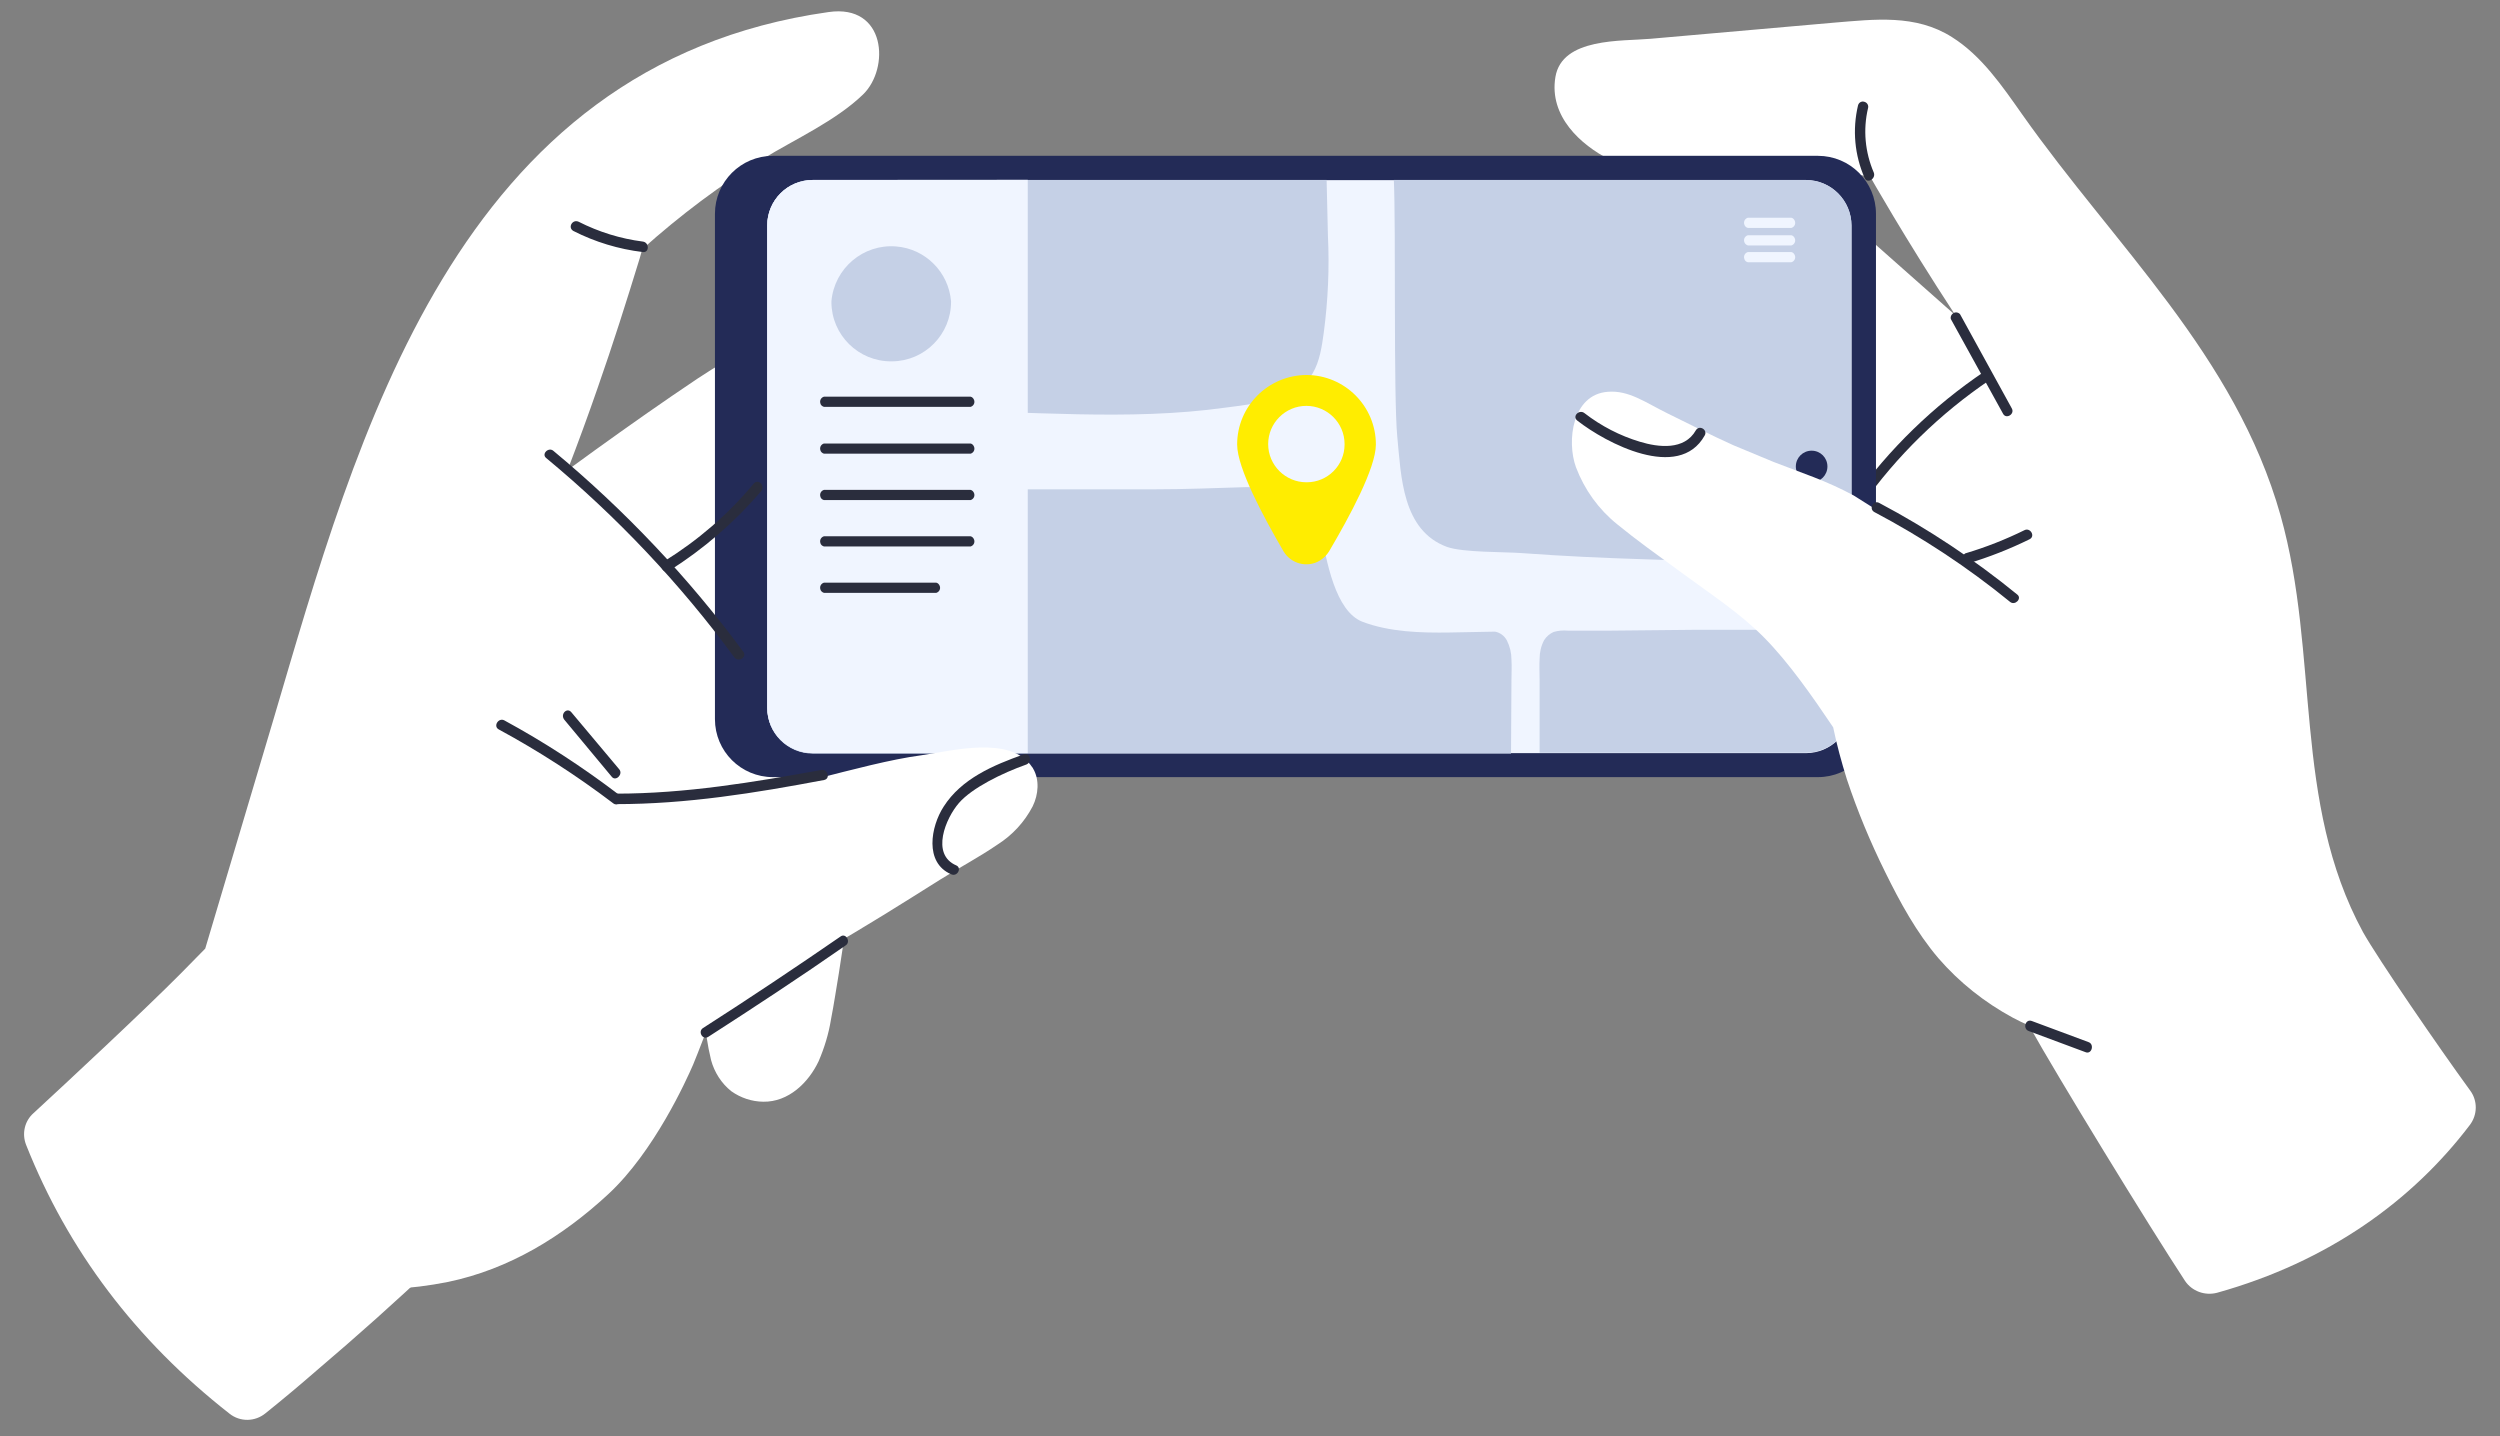 <?xml version="1.0" encoding="UTF-8"?>
<svg xmlns="http://www.w3.org/2000/svg" xmlns:xlink="http://www.w3.org/1999/xlink" version="1.1" id="Layer_1" x="0px" y="0px" viewBox="0 0 1740.7 1000" style="enable-background:new 0 0 1740.7 1000;" xml:space="preserve">
<rect x="0" y="0" width="1740.7" height="1000" fill="#808080" stroke="none"/>
<style type="text/css">
	.st0{fill:#FFFFFF;}
	.st1{fill:#2A2D3D;}
	.st2{fill:#232B57;}
	.st3{fill:#F0F5FF;}
	.st4{fill:#C5D0E6;}
	.st5{fill:#FFED00;}
</style>
<g>
	<g id="Layer_4">
		<path class="st0" d="M1543.8,900.1c77.6-21.7,136.1-64.3,175.9-116.8c5.4-7.1,5.5-16.8,0.3-23.9c-22.5-30.9-64-91.4-74.7-110.4    c-49.3-90.8-30-192.9-57.4-290.1c-31.5-111.6-115.4-187.7-180-279.4c-13.8-19.6-28.2-40.7-48.7-53.6    c-25.4-16.2-54.2-12.4-82.5-10.1L1149.3,27c-20.2,1.8-61.7-0.9-66.3,26.6s17.8,47.3,37.5,57.4c11.6,5.8,13.8,3.7,18.1,15.9    c4.3,12.2,5.8,23.6,9.8,34.9c7.3,20.3,16.2,39.8,26.8,58.5c10.6,18.4,22.3,36.3,34.9,53.3c12.7,17.3,25.4,34.9,34.3,54.2    c7.6,15.9,11.4,33.2,11.3,50.8c-0.9-2.4-2.1-4.6-2.8-6.7c-0.9-2.1-4.3,0.3-1.8,2.4l4,11c-0.4,3.9-1.1,7.7-2.1,11.6    c-0.6,1.8,2.4,2.5,2.5,0.9c0.9-2.5,1.5-5.1,1.8-7.7c15.3,34.6,30.9,69.5,46.4,104.1c18.1,39.8,36.6,79.6,55.9,119.1    c19.3,39.5,32.6,63.2,53.6,101.5c18.7,33.7,82.8,138.4,108.2,177.1C1526.2,899,1535.2,902.4,1543.8,900.1z M1243,114.6l59.1,8.3    c0,0,23.9,42.4,59.4,96.6L1243,114.6z"></path>
		<path class="st1" d="M1358.3,222.1l36.4,66c2.1,4,8.3,0.3,6.1-3.7l-36.1-65.7c-1.5-1.5-3.8-1.6-5.3-0.1    C1358.4,219.5,1358,220.9,1358.3,222.1L1358.3,222.1z"></path>
		<path class="st1" d="M1296.6,351.4c24.1-34,54.2-63.4,88.8-86.8c4-2.5,0.3-8.6-3.4-6.1c-35.7,24-66.7,54.1-91.7,89.1    C1287.6,351.6,1294,355.1,1296.6,351.4L1296.6,351.4z"></path>
		<path class="st0" d="M816.5,375c4.6-15.3,0.9-32.6-6.4-46.7c-2.8-5.5-6.1-10.4-9.2-15.3c0-0.5-0.1-1-0.3-1.5    c-16.5-28.5-37.2-56.8-66.9-73c-16-8.2-33-13.9-50.8-17c-8.9-2.1-18.1-3.4-27.1-4.9s-18.7-3.1-27.9-4.3    c-21.1-2.4-42.4-2.5-62.6,4.3H565c-24.8,15.3-55.1,30.9-79.3,47c-24.2,16.2-47.9,32.9-71.5,49.9l-19,13.8    c7.3-19,14.4-38.3,21.1-57.7c10.4-29.7,19.9-59.7,29.1-89.7l1.8-6.4c26.2-23.5,54.4-44.7,84.5-63.2C553.5,97,582.1,84,600.9,65.8    s16.1-63.2-24-57.4C316.8,45.1,249,302.9,190.2,501.6l-47.3,158.9l-17.3,17.6C100.7,703.2,46.2,754,23.4,775    c-6.3,5.5-8.3,14.4-5.2,22.2c29.1,73.3,76.1,135.8,141.6,187.1c7.4,5.9,17.8,5.7,25.1-0.3c12.2-9.8,23.9-19.6,35.5-29.7    c28-23.8,55.5-48.3,82.2-73.6l25.4-24.2c29.1-16.5,55.6-37.3,78.5-61.7c27.7-29.1,50.8-62.3,72.1-96.3l11.3-18.7    c-0.3,8.9,0,17.8,0.6,26.8c0.5,10.6,2.1,21.1,4.6,31.5c2.3,8.5,7.2,16.2,14.1,21.7c6.5,4.6,14.2,7.2,22.2,7.3    c17.6,0.3,31.5-13.2,38.6-28.2c4-9.3,7-19.1,8.6-29.1c2.1-10.7,3.7-21.7,5.5-32.3c4-25,7.3-50.1,9.5-75.2c0-0.8-0.7-1.5-1.5-1.5    c4-22.9,6.7-46.2,7.7-69.5c0.9-17.3,1.5-34.9-4.9-51c-5.5-12.9-13.7-24.6-24.2-34c-6.5-6.2-13.4-11.9-20.8-17    c19.9-12.7,40.1-25.1,60.3-37.5c22.5-1.2,45.3,3.4,67.8,4c5.2,0.3,10.4,0.2,15.6-0.3c10.1,10.6,23,18.2,37.2,21.9    c15.3,3.8,31.5,1.7,45.3-6.1c6.7-3.9,12.4-9.2,16.8-15.6c4.7-0.9,9.2-2.7,13.2-5.5l4.3-3.4c0.3,0,0.6-0.3,0.6-0.6l0,0h0.3    c2.5-2.5,4.6-5.4,6.1-8.6C817.9,375.8,817.3,375,816.5,375z"></path>
		<path class="st2" d="M1265.8,541.1H538.2c-22.3,0-40.4-18-40.4-40.4V148.9c0-22.3,18-40.4,40.4-40.4h727.6    c22.3,0,40.4,18,40.4,40.4v351.8C1306.2,523,1288,541.1,1265.8,541.1z"></path>
		<path class="st3" d="M1257.4,524.4H565.9c-17.6,0-31.7-14.2-31.7-31.7V157.1c0-17.6,14.2-31.7,31.7-31.7h691.5    c17.6,0,31.7,14.2,31.7,31.7v335.6C1289.1,510.2,1274.9,524.4,1257.4,524.4z"></path>
		<path class="st4" d="M1257.4,125.3H970.5c1.5,31.7-0.3,151.1,2.4,178.8s3.4,65.2,34.6,76.7c11.3,4,40.1,3.4,51.9,4.3    c28.2,2.1,56.8,3.4,85.3,4.3c48.2,1.8,96.3,1.8,144.5,0.3V157C1289.1,139.5,1274.9,125.3,1257.4,125.3z"></path>
		<path class="st4" d="M924.6,163.9l-0.9-38.6H565.9c-17.6,0-31.7,14.2-31.7,31.7v128.9h112.5c68.9,0,138.2,7.5,206.7-2.1    c19.3-2.5,49.3-5.5,60.6-23.9c4.9-8.3,6.4-18.7,7.7-28.2C924.7,209.2,925.7,186.5,924.6,163.9z"></path>
		<path class="st4" d="M1241.8,438.5h-59.7l-60,0.6h-30.5c-3.3-0.3-6.6,0-9.8,0.9c-2.7,1.2-5.1,3.2-6.7,5.8c-2.1,4-3.1,8.4-3.1,12.9    c-0.3,4.9,0,9.5,0,14.4v51h185.4c17.6,0,31.7-14.2,31.7-31.7v-53.9L1241.8,438.5L1241.8,438.5z M1049.2,445.9    c-1.7-3.2-4.8-5.5-8.3-6.1l-31.7,0.6c-19.6,0.3-41.8-0.3-60.6-7.5c-18.7-7.3-25.1-41.5-29.4-66.3c-4.3-24.8-31.7-27.9-52.2-27.4    c-20.5,0.6-41.8,1.5-62.9,1.5H611.5c-4,0-13.8,1.8-17.6,0h-0.6c-19.7-2.7-39.8-1.8-59.1,2.8V493c0,17.6,14.2,31.7,31.7,31.7h486.2    c0-17,0.3-34,0.3-51c0-4.6,0.3-9.5,0-14.4C1052.4,454.6,1051.3,450.1,1049.2,445.9z"></path>
		<path class="st5" d="M909.6,261.1c-26.7,0.2-48.2,21.8-48.2,48.4c0,16.5,18.4,50.5,32.3,74.4c5.2,8.7,16.6,11.7,25.3,6.4    c2.6-1.6,4.8-3.8,6.4-6.4c14.1-23.9,32.6-58,32.6-74.4C958,282.8,936.3,261.1,909.6,261.1z M909.6,335.8    c-14.6,0-26.6-11.9-26.6-26.6c0-14.6,11.9-26.6,26.6-26.6c14.6,0,26.6,11.9,26.6,26.6c0,0.1,0,0.2,0,0.3    c0,14.5-11.8,26.3-26.3,26.3C909.8,335.8,909.7,335.8,909.6,335.8z"></path>
		<path class="st2" d="M1272.4,324.8c0,6.1-4.9,11-11,11c-6.1,0-11-4.9-11-11c0-6.1,4.9-11,11-11l0,0    C1267.5,313.8,1272.4,318.7,1272.4,324.8z"></path>
		<path class="st3" d="M565.9,125.3c-17.6,0-31.7,14.2-31.7,31.7v335.7c0,17.6,14.2,31.7,31.7,31.7h149.7V125.2L565.9,125.3    L565.9,125.3z"></path>
		<path class="st1" d="M573.7,283.3h102.1c2-0.6,3.1-2.6,2.5-4.6c-0.4-1.3-1.4-2.3-2.5-2.5H573.7c-2,0.6-3.1,2.6-2.5,4.6    C571.4,282,572.4,282.9,573.7,283.3z"></path>
		<path class="st1" d="M573.7,315.9h102.1c2-0.6,3.1-2.6,2.5-4.6c-0.4-1.3-1.4-2.3-2.5-2.5H573.7c-2,0.6-3.1,2.6-2.5,4.6    C571.4,314.5,572.4,315.5,573.7,315.9z"></path>
		<path class="st1" d="M573.7,348.2h102.1c2-0.6,3.1-2.6,2.5-4.6c-0.4-1.3-1.4-2.3-2.5-2.5H573.7c-2,0.6-3.1,2.6-2.5,4.6    C571.4,346.9,572.4,347.9,573.7,348.2z"></path>
		<path class="st1" d="M573.7,380.5h102.1c2-0.6,3.1-2.6,2.5-4.6c-0.4-1.3-1.4-2.3-2.5-2.5H573.7c-2,0.6-3.1,2.6-2.5,4.6    C571.4,379.2,572.4,380.1,573.7,380.5z"></path>
		<path class="st1" d="M573.7,412.8h78.2c2-0.6,3.1-2.6,2.5-4.6c-0.4-1.3-1.4-2.3-2.5-2.5h-78.2c-2,0.6-3.1,2.6-2.5,4.6    C571.4,411.4,572.4,412.4,573.7,412.8z"></path>
		<path class="st4" d="M662.2,209.8c0.2,22.9-18.3,41.7-41.2,41.8c-0.1,0-0.2,0-0.3,0c-22.9,0.2-41.7-18.3-41.8-41.2    c0-0.2,0-0.4,0-0.6c2-23,22.2-40.1,45.1-38.2C644.3,173.2,660.5,189.4,662.2,209.8L662.2,209.8z"></path>
		<path class="st0" d="M719.3,535.1c0-0.3-0.3-0.6-0.6-0.9c-14.7-22.5-56.2-11.3-77.3-8.3c-21.1,2.8-48.4,10.1-72.4,16.2l-14.4,3.4    c-23.1,5.6-46.9,8.5-70.6,8.9c-22.1,0.4-44-3.5-64.6-11.6c-2.4-2.6-4.9-4.9-7.7-7c-14.4-9.5-32.9-9.2-49.3-5.2    c-17.8,5-34.6,13.4-49.3,24.8c-15.5,11.3-29.1,25-40.4,40.7C260,614,251,633.9,242.3,653.8c-8.6,19.9-17.6,41.5-24.8,62.9    c-14.1,41.5-22.8,86.8-14.1,130.6c3.4,17.8,9.5,39.5,26.6,49c17.1,9.5,28.2,5.5,42.1,1.2c13.3-0.6,26.7-2.3,39.8-4.9    c42.7-8.9,79.6-31.5,111.6-61.1s54.5-79.6,59.1-90.2c2.5-5.8,13.5-34.6,13.5-34.6l79.3-45.9c26.8-15.3,52.8-31.7,79-48.2    c13.2-8.3,27.1-15.6,40.1-24.5c10.4-6.6,18.8-15.7,24.5-26.6C723.1,553.2,723.9,542.8,719.3,535.1z"></path>
		<path class="st1" d="M380.4,319c49.1,40.7,93.1,87.3,130.9,138.7c2.8,3.7,8.9,0,6.4-3.7c-38.3-51.9-82.8-98.9-132.4-140.1    C381.9,311,376.7,316.2,380.4,319z"></path>
		<path class="st1" d="M465.8,397.5c24.1-15.2,45.8-33.9,64.3-55.7c2.8-3.7-2.1-8.6-5.2-5.2c-17.8,21.5-39.1,39.8-62.9,54.5    C458.3,393.5,461.8,399.8,465.8,397.5L465.8,397.5z"></path>
		<path class="st1" d="M399.2,160.8c15.1,7.7,31.6,12.7,48.4,14.7c4.6,0.6,4.6-6.7,0-7.3c-15.6-2-30.7-6.7-44.7-13.8    C398.6,152.4,395.1,158.4,399.2,160.8z"></path>
		<path class="st1" d="M493.2,721.9c32.3-20.8,64.3-41.8,95.7-63.7c3.7-2.5,0-8.9-3.7-6.1c-31.5,21.7-63.4,43-95.7,63.7    C485.7,718.2,489.2,724.5,493.2,721.9z"></path>
		<path class="st1" d="M347.3,507.9c27.9,15.1,54.6,32.4,79.9,51.6c3.7,2.5,7.3-3.7,3.4-6.4c-25.2-19.2-51.8-36.5-79.6-51.6    C347,499.6,343.2,505.7,347.3,507.9z"></path>
		<path class="st1" d="M429.1,559.9c49,0,96.6-7.7,144.7-16.8c4.6-0.9,2.5-7.7-1.8-7c-47.6,8.6-94.6,16.5-143.1,16.5    c-2,0.6-3.1,2.6-2.5,4.6C427,558.5,428,559.5,429.1,559.9z"></path>
		<path class="st1" d="M712.7,525.3c-21.1,7.5-43.2,16.8-55.7,36.4c-8.9,13.8-13.5,38.9,5.2,47c4.3,2.1,7.7-4.3,3.7-6.1    c-18.1-7.7-7.3-33.1,1.8-43.5c9-10.4,30-20.8,47-26.8C719,530.5,717,523.5,712.7,525.3L712.7,525.3z"></path>
		<path class="st0" d="M1457.5,715.3c-1.8-11-3.1-22.2-5.2-33.1c-4-24.2-8.3-48.4-12.7-72.4s-9.5-48.4-14.4-72.7    c-4.9-24.2-10.7-48.4-16.2-72.4c-2.1-8-3.7-16.5-5.8-24.5l-19-32.3c-22.2-16.2-45-31.7-67.8-46.7l-25.7-16.2    c-8.9-4.8-18.2-9-27.7-12.7l-28.2-10.7l-27.9-11.6c-15.6-7-30.6-14.7-45.9-22.2c-15.3-7.5-26.8-16.2-41.5-15    c-24.8,1.8-28.8,34.3-22.2,52.5c5.9,15.6,15.8,29.4,28.8,39.8c6.7,5.5,13.5,10.7,20.5,15.9l26,19c18.7,13.8,39.2,27.1,55.9,44.1    c16.8,17,33.4,40.7,47.9,62.3c2.5,12.2,5.8,24.2,9.5,36.1c7.4,22.3,16.4,43.9,26.8,64.9c10.4,21.1,21.7,41.8,36.9,59.7    c14.6,16.9,32.3,30.9,51.9,41.5c14.8,7.9,30.9,13.4,47.6,16.2L1457.5,715.3z"></path>
		<path class="st1" d="M1305,356.5c33.5,17.7,65.2,38.6,94.6,62.6c3.4,2.8,8.6-2.4,4.9-5.2c-29.8-24.3-62-45.7-96-63.7    C1304.4,347.9,1301,354.2,1305,356.5z"></path>
		<path class="st1" d="M1370.4,392.3c14.6-4.4,28.9-10,42.7-16.8c4.3-2.1,0.6-8.3-3.4-6.4c-13.2,6.5-27.1,12-41.3,16.2    c-1.8,1.1-2.3,3.4-1.2,5.2C1367.9,391.6,1369.1,392.3,1370.4,392.3z"></path>
		<path class="st1" d="M1293.7,73.4c-4,16.9-2.4,34.6,4.6,50.5c1.8,4.3,8,0.6,6.4-3.7c-6.1-14.2-7.6-29.9-4-45    c0.5-1.9-0.7-3.8-2.5-4.3C1296.2,70.2,1294.2,71.4,1293.7,73.4L1293.7,73.4z"></path>
		<path class="st1" d="M1412.6,717.9l39.5,14.7c4.3,1.8,6.4-5.5,2.1-7l-39.5-14.7C1410.2,709.2,1408.2,716.4,1412.6,717.9z"></path>
		<path class="st1" d="M1098.3,292.9c19.9,15.6,70.6,42.4,88.6,10.4c2.4-4-3.7-7.7-6.1-3.7c-8,14.1-26,11.9-38.9,8    c-14-4.2-27.1-11-38.6-19.9C1099.6,284.7,1094.4,289.9,1098.3,292.9z"></path>
		<path class="st1" d="M392.9,501.1l33.1,39.8c2.8,3.4,8-1.8,5.2-5.2l-33.4-39.8C394.8,492.3,389.9,497.2,392.9,501.1z"></path>
		<path class="st3" d="M1217,158.7h30.3c2-0.6,3.1-2.6,2.5-4.6c-0.4-1.3-1.4-2.3-2.5-2.5H1217c-2,0.6-3.1,2.6-2.5,4.6    C1214.8,157.4,1215.7,158.4,1217,158.7z"></path>
		<path class="st3" d="M1217,170.9h30.3c2-0.6,3.1-2.6,2.5-4.6c-0.4-1.3-1.4-2.3-2.5-2.5H1217c-2,0.6-3.1,2.6-2.5,4.6    C1214.8,169.5,1215.7,170.5,1217,170.9z"></path>
		<path class="st3" d="M1217,182.6h30.3c2-0.6,3.1-2.6,2.5-4.6c-0.4-1.3-1.4-2.3-2.5-2.5H1217c-2,0.6-3.1,2.6-2.5,4.6    C1214.8,181.4,1215.7,182.3,1217,182.6z"></path>
	</g>
</g>
</svg>
